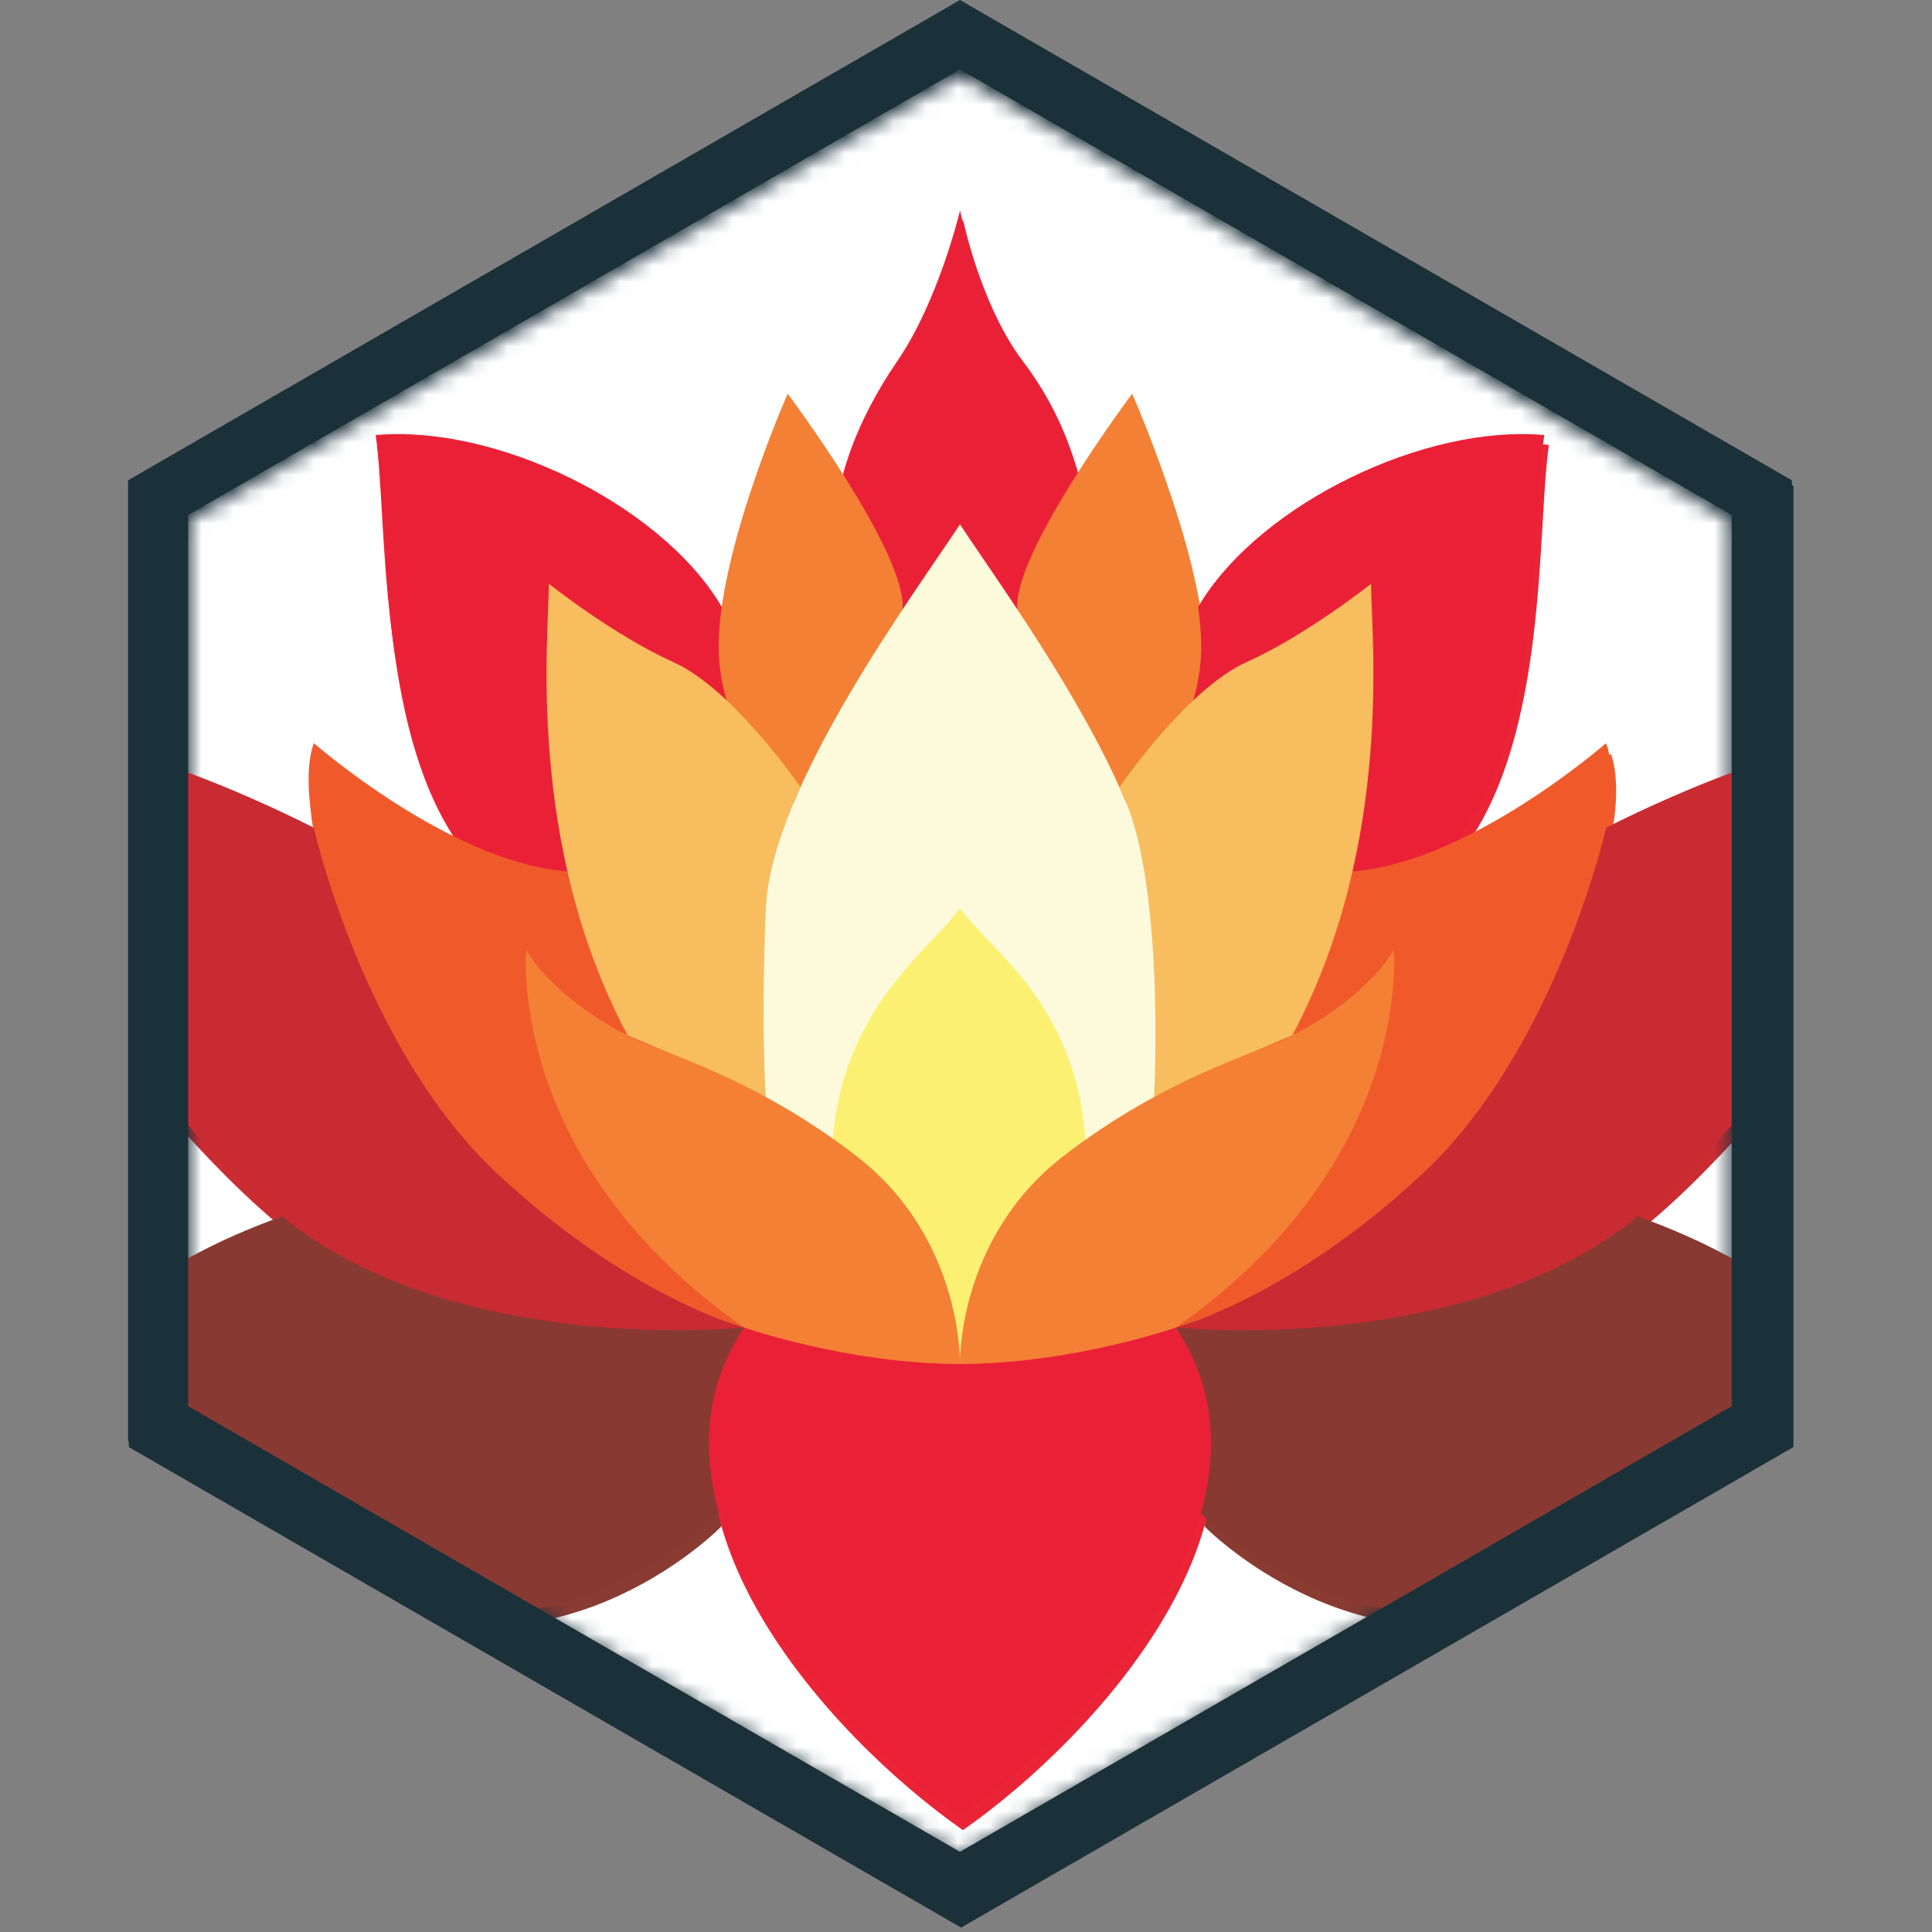 <svg width="120" height="120" viewBox="0 0 120 120" fill="none" xmlns="http://www.w3.org/2000/svg">
<rect x="0" y="0" width="120" height="120" fill="#808080" stroke="none"/>
<path d="M59.696 0.335L111.395 30.183V89.879L59.696 119.727L7.998 89.879V30.183L59.696 0.335Z" fill="#1B3139"/>
<mask id="mask0_2304_2322" style="mask-type:alpha" maskUnits="userSpaceOnUse" x="11" y="4" width="97" height="112">
<path d="M107.448 87.549L59.607 115.174L11.766 87.549V32.308L59.607 4.683L107.448 32.308V87.549Z" fill="#1B3139"/>
</mask>
<g mask="url(#mask0_2304_2322)">
<rect x="0.637" y="-1.781" width="120.91" height="123.272" fill="white"/>
<path d="M59.81 13.626C59.81 13.626 61.062 19.532 63.721 23.02C66.379 26.509 68.01 31.106 67.631 35.28C67.252 39.455 59.815 41.705 59.815 41.705C59.815 41.705 52.378 39.455 51.999 35.28C51.62 31.106 53.38 26.701 55.909 23.02C58.486 19.268 59.82 13.626 59.82 13.626L59.81 13.626Z" fill="#EB2336"/>
<path d="M44.82 94.797C44.82 94.797 35.277 104.643 22.787 99.596C10.297 94.548 3.373 92.346 2.015 92.346C2.015 92.346 0.657 82.38 17.595 76.295C17.595 76.295 26.232 83.56 48.155 82.72C48.155 82.72 42.992 87.024 44.82 94.797Z" fill="#893B32"/>
<path d="M23.416 27.637C24.174 32.857 23.425 45.788 28.814 52.88C34.202 59.972 44.173 57.107 44.173 57.107C44.173 57.107 48.673 44.306 44.816 38.073C40.958 31.84 30.81 26.96 23.416 27.632V27.637Z" fill="#EB2336"/>
<path d="M46.36 83.219C46.36 83.219 28.348 85.095 17.59 76.296C6.837 67.496 0.408 52.741 -9.237 55.327C-9.237 55.327 -7.26 48.706 2.759 46.916C7.826 46.009 19.572 52.093 19.572 52.093C19.572 52.093 22.662 65.811 30.948 73.58C39.23 81.343 46.365 83.219 46.365 83.219H46.36Z" fill="#CA2C32"/>
<path d="M46.361 83.219C46.361 83.219 39.23 81.343 30.944 73.58C22.662 65.816 19.567 52.093 19.567 52.093C18.823 48.471 19.567 46.825 19.567 46.825C19.567 46.825 28.098 54.295 35.392 54.814C35.392 54.814 55.66 68.94 46.356 83.224L46.361 83.219Z" fill="#F15B2C"/>
<path d="M74.804 94.797C74.804 94.797 84.347 104.643 96.837 99.596C109.327 94.548 116.251 92.346 117.609 92.346C117.609 92.346 118.967 82.38 102.029 76.295C102.029 76.295 94.313 83.608 72.39 82.768C72.39 82.768 76.632 87.024 74.804 94.797Z" fill="#893B32"/>
<path d="M96.204 27.637C95.446 32.857 96.195 45.788 90.806 52.88C85.418 59.972 75.447 57.107 75.447 57.107C75.447 57.107 70.947 44.306 74.804 38.073C78.662 31.84 88.81 26.96 96.204 27.632V27.637Z" fill="#EB2336"/>
<path d="M73.259 83.219C73.259 83.219 91.272 85.095 102.029 76.296C112.787 67.496 119.217 52.741 128.861 55.327C128.861 55.327 126.884 48.706 116.865 46.916C111.798 46.009 100.052 52.093 100.052 52.093C100.052 52.093 96.962 65.811 88.676 73.58C80.394 81.343 73.259 83.219 73.259 83.219Z" fill="#CA2C32"/>
<path d="M73.259 83.219C73.259 83.219 80.389 81.343 88.676 73.58C96.957 65.816 100.052 52.093 100.052 52.093C100.796 48.471 100.052 46.825 100.052 46.825C100.052 46.825 91.521 54.295 84.228 54.814C84.228 54.814 66.949 72.615 73.264 83.224L73.259 83.219Z" fill="#F15B2C"/>
<path d="M49.086 25.055C49.086 25.055 44.326 35.793 44.821 41.71C45.315 47.626 49.883 50.965 49.883 50.965C49.883 50.965 55.953 42.007 56.24 38.49C56.528 34.973 49.086 25.06 49.086 25.06V25.055Z" fill="#F48135"/>
<path d="M34.202 36.897C34.202 40.097 32.743 53.057 39.106 65.019C39.106 65.019 43.4 66.8 47.719 68.863C47.719 68.863 46.965 55.13 49.878 49.564C49.878 49.564 45.713 43.466 41.97 41.782C38.228 40.097 34.207 36.897 34.207 36.897H34.202Z" fill="#F9BF5F"/>
<path d="M59.809 85.489C65.946 85.489 73.259 83.224 73.259 83.224C80.461 94.078 68.273 107.753 59.809 113.674C51.345 107.753 39.158 94.078 46.36 83.224C46.36 83.224 53.672 85.489 59.809 85.489Z" fill="#EB2336"/>
<path d="M70.539 25.055C70.539 25.055 75.299 35.793 74.805 41.71C74.31 47.626 69.743 50.965 69.743 50.965C69.743 50.965 63.673 42.007 63.385 38.49C63.097 34.973 70.539 25.06 70.539 25.06V25.055Z" fill="#F48135"/>
<path d="M59.81 33.193C62.569 37.406 71.58 49.531 71.901 57.112C72.223 64.693 71.901 68.868 71.901 68.868C71.901 68.868 59.81 74.794 59.81 85.489C59.81 74.789 47.718 68.868 47.718 68.868C47.718 68.868 47.397 64.693 47.718 57.112C48.04 49.531 57.051 37.406 59.81 33.193Z" fill="#FEFBDD"/>
<path d="M85.418 36.897C85.418 40.097 86.876 53.057 80.514 65.019C80.514 65.019 76.22 66.8 71.901 68.863C71.901 68.863 72.654 55.13 69.742 49.564C69.742 49.564 73.907 43.466 77.649 41.782C81.392 40.097 85.413 36.897 85.413 36.897H85.418Z" fill="#F9BF5F"/>
<path d="M59.81 57.107C61.604 59.636 67.055 63.033 67.626 71.526C67.626 71.526 60.002 76.938 59.81 85.484C58.745 76.593 51.869 71.747 51.869 71.747C52.444 63.258 58.015 59.631 59.81 57.107Z" fill="#FDF172"/>
<path d="M80.514 65.024C80.514 65.024 84.842 62.966 86.819 59.732C86.819 59.732 88.134 72.802 73.259 83.224C73.259 83.224 66.801 85.489 59.81 85.489C59.81 85.489 59.618 77.725 66.172 72.61C72.727 67.5 78.84 65.97 80.514 65.024Z" fill="#F48135"/>
<path d="M39.106 65.024C39.106 65.024 34.778 62.966 32.801 59.732C32.801 59.732 31.486 72.802 46.361 83.224C46.361 83.224 52.819 85.489 59.81 85.489C59.81 85.489 60.002 77.725 53.447 72.61C46.893 67.5 40.78 65.97 39.106 65.024Z" fill="#F48135"/>
</g>
<mask id="mask1_2304_2322" style="mask-type:luminance" maskUnits="userSpaceOnUse" x="9" y="1" width="101" height="117">
<path d="M9.32 30.621V88.71L59.625 117.752L109.924 88.71V30.621L59.625 1.579L9.32 30.621Z" fill="white"/>
</mask>
<g mask="url(#mask1_2304_2322)">
<path d="M59.625 13.057C59.625 13.057 60.873 18.947 63.524 22.425C66.218 25.965 67.801 30.487 67.423 34.65C67.045 38.812 59.629 41.056 59.629 41.056C59.629 41.056 52.213 38.812 51.835 34.65C51.457 30.487 53.213 26.095 55.735 22.425C58.304 18.683 59.634 13.057 59.634 13.057H59.625Z" fill="#EA2136"/>
<path d="M44.673 93.997C44.673 93.997 35.157 103.815 22.702 98.781C10.248 93.748 3.344 91.552 1.99 91.552C1.99 91.552 0.636 81.614 17.526 75.548C17.526 75.548 26.138 82.791 47.998 81.954C47.998 81.954 42.85 86.246 44.673 93.997Z" fill="#883A32"/>
<path d="M23.334 27.028C24.09 32.233 23.344 45.128 28.717 52.199C34.09 59.271 44.032 56.414 44.032 56.414C44.032 56.414 48.52 43.649 44.673 37.434C40.826 31.219 30.707 26.353 23.334 27.023V27.028Z" fill="#EA2136"/>
<path d="M46.214 82.452C46.214 82.452 28.253 84.323 17.526 75.548C6.799 66.773 0.387 52.06 -9.229 54.639C-9.229 54.639 -7.258 48.037 2.732 46.252C7.784 45.348 19.497 51.415 19.497 51.415C19.497 51.415 22.578 65.094 30.841 72.84C39.099 80.581 46.214 82.452 46.214 82.452Z" fill="#C92B32"/>
<path d="M46.214 82.452C46.214 82.452 39.104 80.581 30.841 72.84C22.583 65.098 19.497 51.414 19.497 51.414C18.755 47.802 19.497 46.161 19.497 46.161C19.497 46.161 28.004 53.611 35.276 54.127C35.276 54.127 55.486 68.213 46.209 82.457L46.214 82.452Z" fill="#F05A2B"/>
<path d="M74.572 93.997C74.572 93.997 84.088 103.815 96.542 98.781C108.996 93.748 115.9 91.552 117.254 91.552C117.254 91.552 118.608 81.614 101.719 75.548C101.719 75.548 94.026 82.839 72.165 82.002C72.165 82.002 76.395 86.246 74.572 93.997Z" fill="#883A32"/>
<path d="M95.915 27.028C95.159 32.233 95.906 45.128 90.533 52.199C85.16 59.271 75.217 56.414 75.217 56.414C75.217 56.414 70.73 43.649 74.576 37.434C78.423 31.219 88.542 26.353 95.915 27.023V27.028Z" fill="#EA2136"/>
<path d="M73.036 82.452C73.036 82.452 90.997 84.323 101.724 75.548C112.451 66.773 118.862 52.06 128.479 54.639C128.479 54.639 126.508 48.037 116.517 46.252C111.465 45.348 99.752 51.415 99.752 51.415C99.752 51.415 96.671 65.094 88.408 72.84C80.15 80.581 73.036 82.452 73.036 82.452Z" fill="#C92B32"/>
<path d="M73.036 82.452C73.036 82.452 80.146 80.581 88.409 72.84C96.667 65.098 99.753 51.414 99.753 51.414C100.494 47.802 99.753 46.161 99.753 46.161C99.753 46.161 91.246 53.611 83.973 54.127C83.973 54.127 66.744 71.878 73.041 82.457L73.036 82.452Z" fill="#F05A2B"/>
<path d="M48.926 24.454C48.926 24.454 44.18 35.162 44.673 41.061C45.166 46.96 49.721 50.29 49.721 50.29C49.721 50.29 55.773 41.358 56.06 37.85C56.347 34.343 48.926 24.459 48.926 24.459V24.454Z" fill="#F38035"/>
<path d="M34.09 36.262C34.09 39.453 32.635 52.377 38.979 64.304C38.979 64.304 43.261 66.079 47.568 68.137C47.568 68.137 46.816 54.443 49.721 48.893C49.721 48.893 45.568 42.812 41.836 41.133C38.104 39.453 34.094 36.262 34.094 36.262H34.09Z" fill="#F8BD5E"/>
<path d="M59.625 84.715C65.744 84.715 73.036 82.457 73.036 82.457C80.217 93.279 68.065 106.915 59.625 112.819C51.185 106.915 39.032 93.279 46.214 82.457C46.214 82.457 53.505 84.715 59.625 84.715Z" fill="#EA2136"/>
<path d="M70.318 24.454C70.318 24.454 75.064 35.162 74.572 41.061C74.079 46.96 69.524 50.29 69.524 50.29C69.524 50.29 63.471 41.358 63.184 37.85C62.897 34.343 70.318 24.459 70.318 24.459V24.454Z" fill="#F38035"/>
<path d="M59.625 32.568C62.376 36.769 71.361 48.86 71.682 56.419C72.002 63.979 71.682 68.141 71.682 68.141C71.682 68.141 59.625 74.05 59.625 84.715C59.625 74.046 47.568 68.141 47.568 68.141C47.568 68.141 47.247 63.979 47.568 56.419C47.888 48.86 56.874 36.769 59.625 32.568Z" fill="#FDFADC"/>
<path d="M85.16 36.262C85.16 39.453 86.614 52.377 80.27 64.304C80.27 64.304 75.988 66.079 71.682 68.137C71.682 68.137 72.433 54.443 69.529 48.893C69.529 48.893 73.682 42.812 77.414 41.133C81.146 39.453 85.155 36.262 85.155 36.262H85.16Z" fill="#F8BD5E"/>
<path d="M59.625 56.419C61.414 58.941 66.849 62.328 67.419 70.797C67.419 70.797 59.816 76.194 59.625 84.715C58.562 75.849 51.706 71.017 51.706 71.017C52.28 62.553 57.835 58.936 59.625 56.419Z" fill="#FCF072"/>
<path d="M80.27 64.309C80.27 64.309 84.585 62.256 86.557 59.032C86.557 59.032 87.868 72.065 73.036 82.457C73.036 82.457 66.596 84.715 59.625 84.715C59.625 84.715 59.433 76.974 65.969 71.873C72.505 66.778 78.6 65.251 80.27 64.309Z" fill="#F38035"/>
<path d="M38.979 64.309C38.979 64.309 34.664 62.256 32.692 59.032C32.692 59.032 31.381 72.065 46.214 82.457C46.214 82.457 52.654 84.715 59.624 84.715C59.624 84.715 59.816 76.974 53.28 71.873C46.745 66.778 40.649 65.251 38.979 64.309Z" fill="#F38035"/>
</g>
<path d="M59.625 4.311L107.561 31.989V87.342L59.625 115.02L11.688 87.342V31.989L59.625 4.311ZM59.625 0L7.952 29.832V89.499L59.625 119.331L111.298 89.499V29.832L59.625 0Z" fill="#1B3139"/>
</svg>
